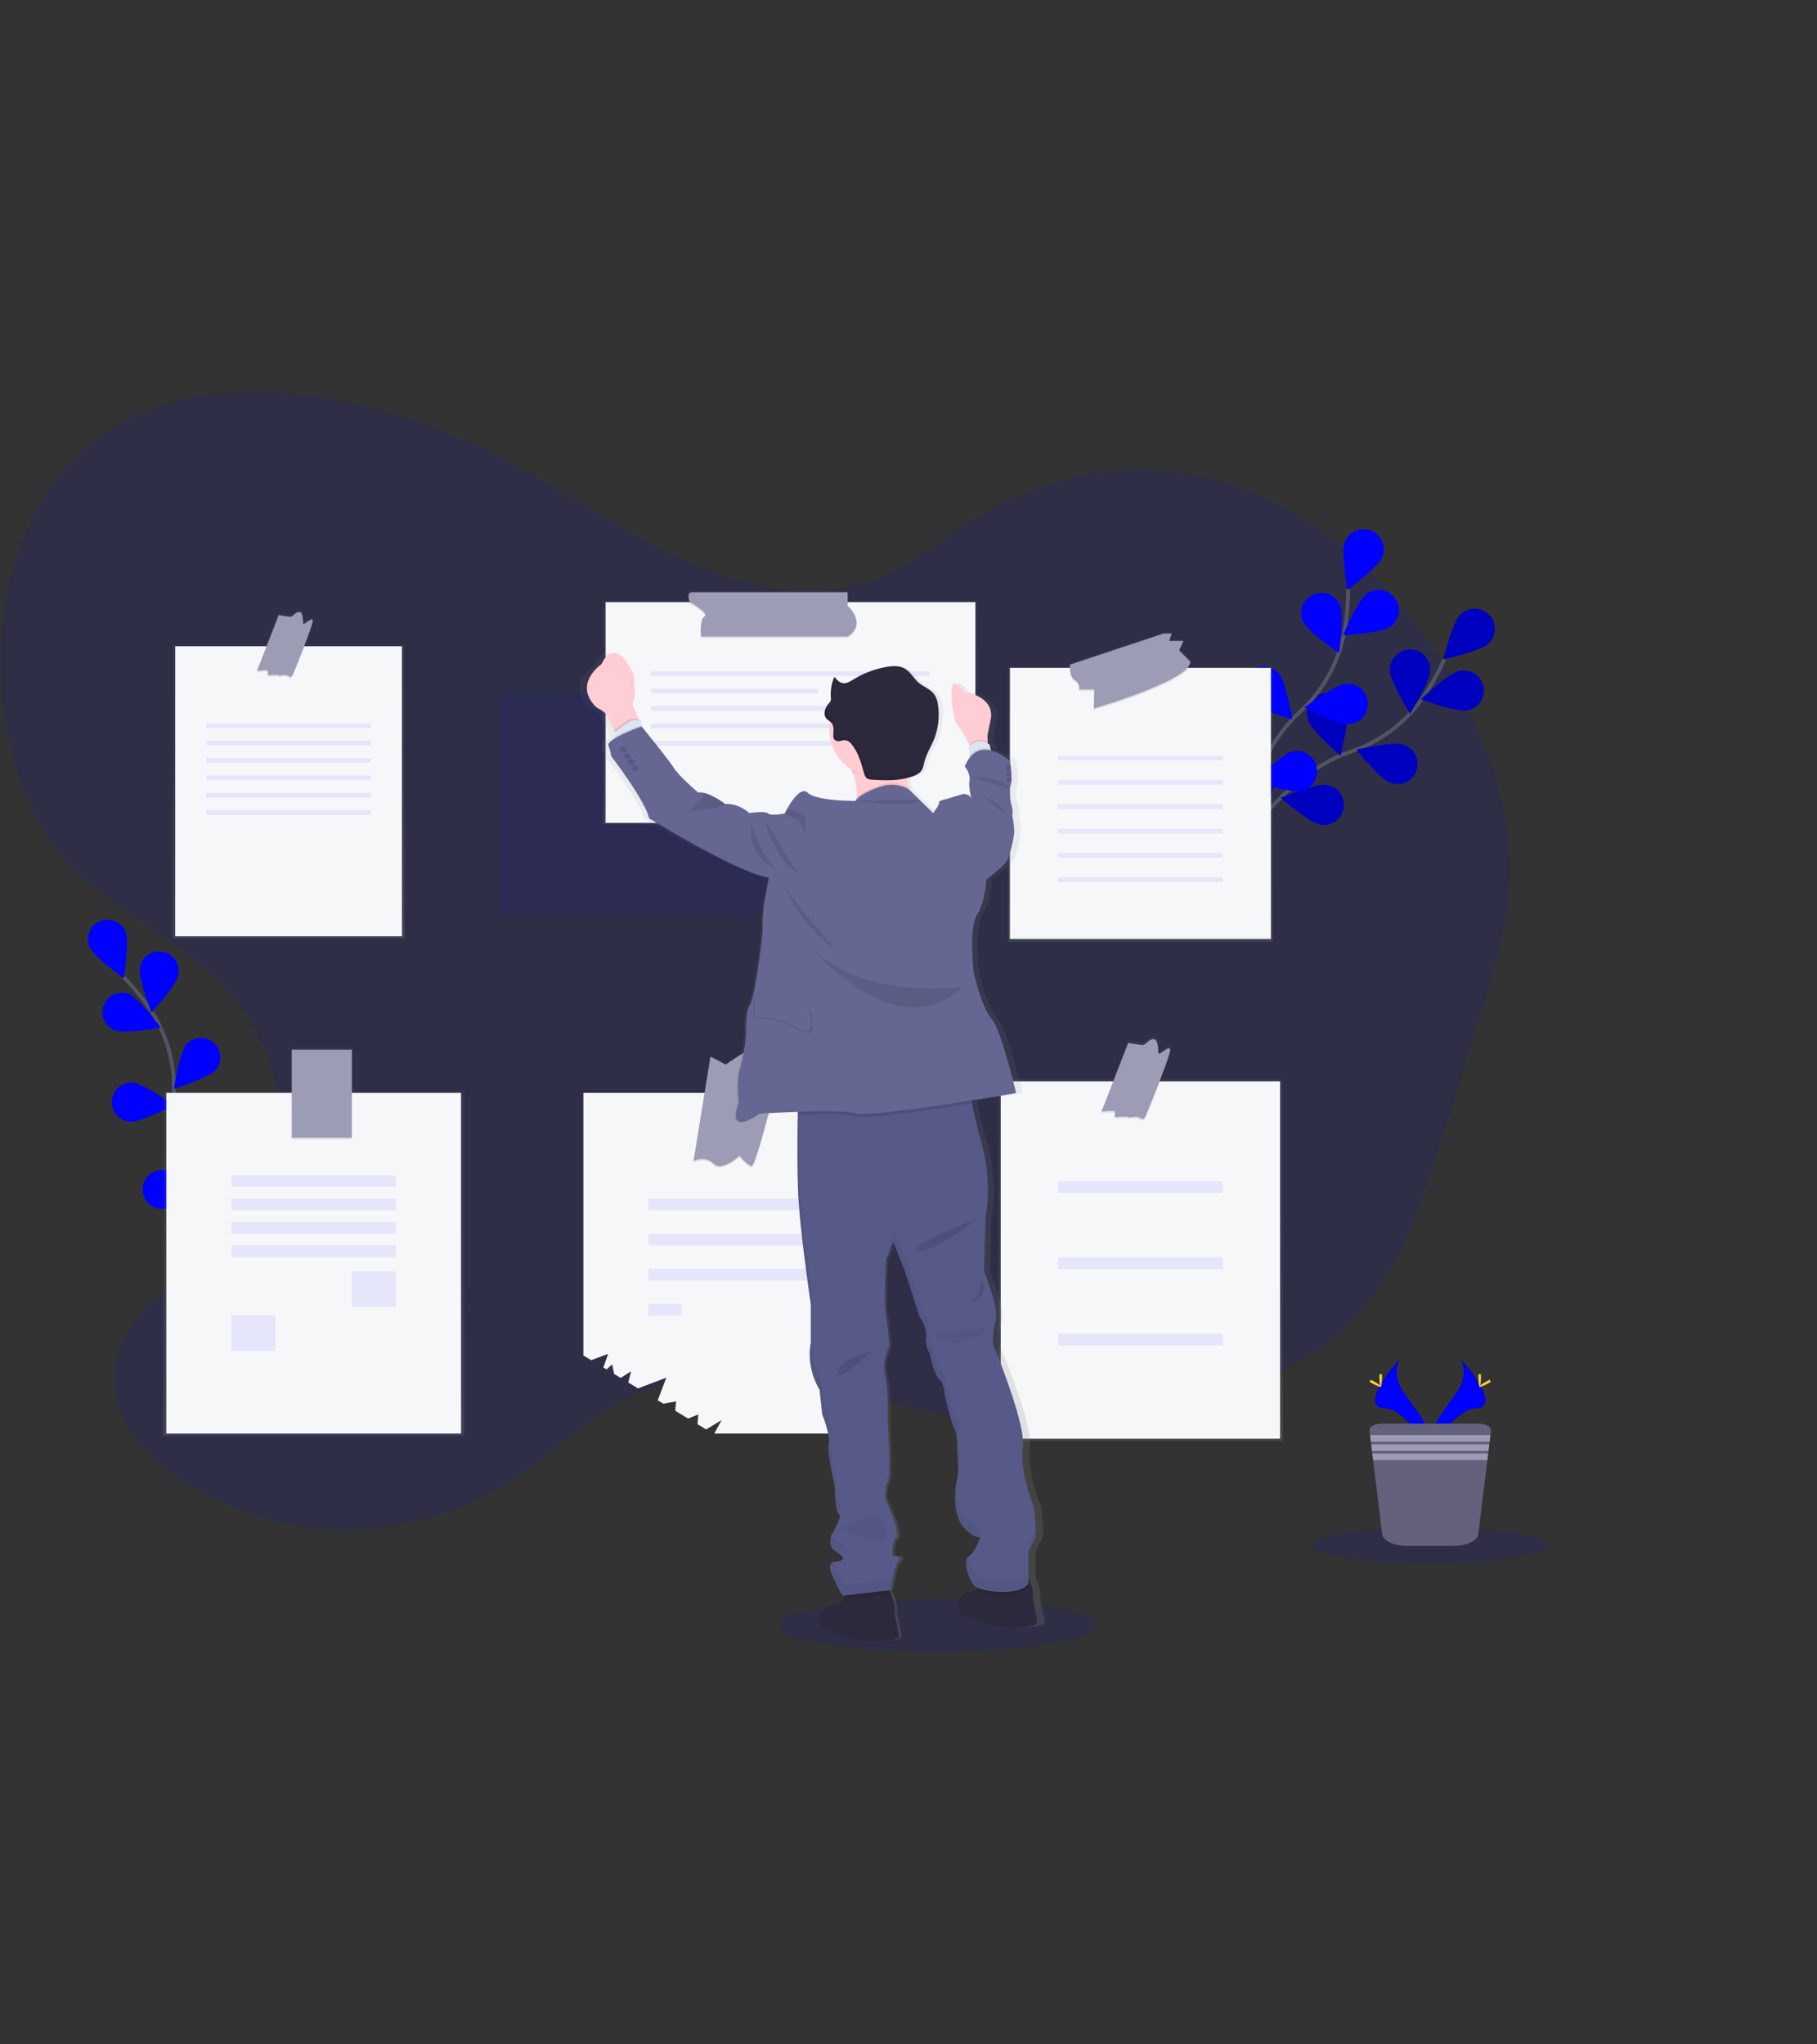 <svg xmlns="http://www.w3.org/2000/svg" xmlns:xlink="http://www.w3.org/1999/xlink" width="960" height="1080" viewBox="0 0 960 1080">
  <rect x="0" y="0" width="960" height="1080" fill="#333333" stroke="none"/>
  <defs>
    <linearGradient id="linear-gradient" x1="0.5" y1="1" x2="0.5" gradientUnits="objectBoundingBox">
      <stop offset="0" stop-color="gray" stop-opacity="0.251"/>
      <stop offset="0.54" stop-color="gray" stop-opacity="0.122"/>
      <stop offset="1" stop-color="gray" stop-opacity="0.102"/>
    </linearGradient>
    <linearGradient id="linear-gradient-3" x1="0.5" y1="1" x2="0.5" y2="0" xlink:href="#linear-gradient"/>
    <linearGradient id="linear-gradient-4" x1="0.5" y1="1" x2="0.5" y2="0" xlink:href="#linear-gradient"/>
    <linearGradient id="linear-gradient-6" x1="0.5" y1="1" x2="0.5" y2="0" xlink:href="#linear-gradient"/>
    <linearGradient id="linear-gradient-7" x1="0.5" y1="1" x2="0.5" y2="0" xlink:href="#linear-gradient"/>
  </defs>
  <g id="Groupe_1343" data-name="Groupe 1343" transform="translate(-960)">
    <g id="Groupe_1275" data-name="Groupe 1275" transform="translate(-755.364 96)">
      <g id="undraw_taking_notes_tjaf" transform="translate(1715.745 111)">
        <ellipse id="Ellipse_135" data-name="Ellipse 135" cx="83.57" cy="14.004" rx="83.57" ry="14.004" transform="translate(411.036 637.63)" fill="blue" opacity="0.1"/>
        <path id="Tracé_7527" data-name="Tracé 7527" d="M567.969,107.923c-34.213,29.024-78.6,27.148-117.455,12.05s-74.646-41.988-112.532-61.1a315.947,315.947,0,0,0-98.864-31.22c-48.287-6.7-102.224,1.461-135.874,48.381-37.471,52.249-34.588,146.486,5.939,194.476,20.615,24.4,47.607,36.37,71.153,55.422s45.325,50.678,43.325,87.446c-1.852,34.041-23.444,60.173-45.763,76.584-17.263,12.66-38.519,26.492-40.636,52.726-2.016,25.382,15.856,45.27,32.931,56.586,55.672,36.9,124.253,36.542,179.738-.93,19.795-13.371,37.979-31.149,58.735-41.574,54.484-27.351,114.532.18,172.22,10.253A286.74,286.74,0,0,0,727.373,554.11c28.57-10.222,57.25-25.851,77.326-54.969,14.473-21,23.491-47.576,31.954-73.818q13.551-41.98,26.039-84.547c4.994-17.036,9.917-34.385,11.206-52.624,2.344-33.033-7.518-65.643-20.936-93.557C821.134,128.358,767.47,81.821,709.383,70s-119.635,11.269-164.71,61.791" transform="translate(-76.872 -25.612)" fill="blue" opacity="0.1"/>
        <g id="Groupe_1242" data-name="Groupe 1242" transform="translate(263.643 154.253)" opacity="0.35">
          <path id="Tracé_7528" data-name="Tracé 7528" d="M542.1,228.2V223h-81.9c-3.767,0-1.469,5.228-1.469,5.228h-44.5V344.784H609.607V228.2Z" transform="translate(-414.24 -223)" fill="blue" opacity="0.2"/>
        </g>
        <path id="Tracé_7529" data-name="Tracé 7529" d="M910.28,311.442s24.624-43.622,61.736-56.188a75.873,75.873,0,0,0,38.441-28.758,127.185,127.185,0,0,0,11.339-20.4" transform="translate(-258.997 -65.054)" fill="none" stroke="#535461" stroke-miterlimit="10" stroke-width="2"/>
        <path id="Tracé_7530" data-name="Tracé 7530" d="M1076.1,190.659c-4.22,4.1-23.9,8.346-23.9,8.346s4.822-19.537,9.049-23.647a10.661,10.661,0,1,1,14.848,15.3Z" transform="translate(-290.011 -57.678)" fill="blue"/>
        <path id="Tracé_7531" data-name="Tracé 7531" d="M1061.661,235.095c-5.775,1.149-24.6-5.986-24.6-5.986s14.676-13.777,20.451-14.926a10.66,10.66,0,1,1,4.15,20.912Z" transform="translate(-286.703 -66.775)" fill="blue"/>
        <path id="Tracé_7532" data-name="Tracé 7532" d="M1011.578,284.232c-5.564-1.922-18.208-17.583-18.208-17.583s19.623-4.493,25.187-2.563a10.66,10.66,0,1,1-6.978,20.146Z" transform="translate(-277.155 -77.62)" fill="blue"/>
        <path id="Tracé_7533" data-name="Tracé 7533" d="M963.23,312.311c-5.806-.946-20.92-14.23-20.92-14.23s18.583-7.737,24.4-6.783a10.661,10.661,0,1,1-3.478,21.037Z" transform="translate(-265.997 -83.655)" fill="blue"/>
        <path id="Tracé_7534" data-name="Tracé 7534" d="M1016.059,210.768c0,5.892,10.651,22.967,10.651,22.967s10.675-17.067,10.675-22.96a10.667,10.667,0,1,0-21.326,0Z" transform="translate(-282.112 -63.682)" fill="blue"/>
        <path id="Tracé_7535" data-name="Tracé 7535" d="M960.655,243.526c1.758,5.619,17.036,18.755,17.036,18.755s5.072-19.482,3.313-25.1a10.659,10.659,0,1,0-20.318,6.369Z" transform="translate(-269.869 -70.104)" fill="blue"/>
        <path id="Tracé_7536" data-name="Tracé 7536" d="M911.582,284.079c.781,5.838,13.629,21.342,13.629,21.342s8.291-18.341,7.51-24.179a10.667,10.667,0,1,0-21.1,2.837Z" transform="translate(-259.244 -79.305)" fill="blue"/>
        <path id="Tracé_7537" data-name="Tracé 7537" d="M1076.1,190.659c-4.22,4.1-23.9,8.346-23.9,8.346s4.822-19.537,9.049-23.647a10.661,10.661,0,1,1,14.848,15.3Z" transform="translate(-290.011 -57.678)" opacity="0.25"/>
        <path id="Tracé_7538" data-name="Tracé 7538" d="M1061.661,235.095c-5.775,1.149-24.6-5.986-24.6-5.986s14.676-13.777,20.451-14.926a10.66,10.66,0,1,1,4.15,20.912Z" transform="translate(-286.703 -66.775)" opacity="0.25"/>
        <path id="Tracé_7539" data-name="Tracé 7539" d="M1011.578,284.232c-5.564-1.922-18.208-17.583-18.208-17.583s19.623-4.493,25.187-2.563a10.66,10.66,0,1,1-6.978,20.146Z" transform="translate(-277.155 -77.62)" opacity="0.25"/>
        <path id="Tracé_7540" data-name="Tracé 7540" d="M963.23,312.311c-5.806-.946-20.92-14.23-20.92-14.23s18.583-7.737,24.4-6.783a10.661,10.661,0,1,1-3.478,21.037Z" transform="translate(-265.997 -83.655)" opacity="0.25"/>
        <path id="Tracé_7541" data-name="Tracé 7541" d="M1016.059,210.768c0,5.892,10.651,22.967,10.651,22.967s10.675-17.067,10.675-22.96a10.667,10.667,0,1,0-21.326,0Z" transform="translate(-282.112 -63.682)" opacity="0.25"/>
        <path id="Tracé_7542" data-name="Tracé 7542" d="M960.655,243.526c1.758,5.619,17.036,18.755,17.036,18.755s5.072-19.482,3.313-25.1a10.659,10.659,0,1,0-20.318,6.369Z" transform="translate(-269.869 -70.104)" opacity="0.25"/>
        <path id="Tracé_7543" data-name="Tracé 7543" d="M911.582,284.079c.781,5.838,13.629,21.342,13.629,21.342s8.291-18.341,7.51-24.179a10.667,10.667,0,1,0-21.1,2.837Z" transform="translate(-259.244 -79.305)" opacity="0.25"/>
        <path id="Tracé_7544" data-name="Tracé 7544" d="M912.1,300.225s4.829-49.858,33.6-76.373a75.8,75.8,0,0,0,23.483-41.863,127.1,127.1,0,0,0,2.1-23.249" transform="translate(-259.395 -54.705)" fill="none" stroke="#535461" stroke-miterlimit="10" stroke-width="2"/>
        <path id="Tracé_7545" data-name="Tracé 7545" d="M1005.266,133.119c-2.2,5.47-18.474,17.317-18.474,17.317s-3.509-19.834-1.305-25.3a10.662,10.662,0,1,1,19.779,7.971Z" transform="translate(-275.273 -45.9)" fill="blue"/>
        <path id="Tracé_7546" data-name="Tracé 7546" d="M1009.343,178.941c-4.814,3.392-24.913,4.493-24.913,4.493s7.815-18.544,12.644-21.928a10.659,10.659,0,1,1,12.269,17.435Z" transform="translate(-275.201 -54.885)" fill="blue"/>
        <path id="Tracé_7547" data-name="Tracé 7547" d="M982.082,244.2c-5.869.492-23.772-8.7-23.772-8.7s16.122-12.058,21.991-12.55a10.661,10.661,0,1,1,1.782,21.248Z" transform="translate(-269.493 -68.728)" fill="blue"/>
        <path id="Tracé_7548" data-name="Tracé 7548" d="M949.7,289.352c-5.7,1.485-24.905-4.556-24.905-4.556s13.855-14.606,19.537-16.083a10.661,10.661,0,0,1,5.353,20.639Z" transform="translate(-262.168 -78.662)" fill="blue"/>
        <path id="Tracé_7549" data-name="Tracé 7549" d="M957.045,176.562c2.383,5.384,19.044,16.677,19.044,16.677s2.837-19.927.453-25.312a10.672,10.672,0,0,0-19.537,8.6Z" transform="translate(-269.01 -55.319)" fill="blue"/>
        <path id="Tracé_7550" data-name="Tracé 7550" d="M919.729,229.05c3.907,4.423,23.163,10.222,23.163,10.222s-3.259-19.865-7.143-24.3a10.66,10.66,0,1,0-16.02,14.066Z" transform="translate(-260.483 -66.201)" fill="blue"/>
        <path id="Tracé_7551" data-name="Tracé 7551" d="M891.306,286.016c3.126,5.017,21.1,13.988,21.1,13.988s.2-20.131-2.931-25.148A10.666,10.666,0,1,0,891.3,286.018Z" transform="translate(-254.504 -78.968)" fill="blue"/>
        <path id="Tracé_7552" data-name="Tracé 7552" d="M214.967,559.268S184.489,521.5,186.4,483.6a73.567,73.567,0,0,0-12.16-44.9,123.649,123.649,0,0,0-14.324-17.5" transform="translate(-95.02 -112.058)" fill="none" stroke="#535461" stroke-miterlimit="10" stroke-width="2"/>
        <path id="Tracé_7553" data-name="Tracé 7553" d="M155.735,388.838c2.188,5.275-1.008,24.522-1.008,24.522s-15.879-11.331-18.068-16.606a10.332,10.332,0,0,1,19.091-7.909Z" transform="translate(-89.765 -103.595)" fill="blue"/>
        <path id="Tracé_7554" data-name="Tracé 7554" d="M191.288,416.217c-1.032,5.611-14.184,20.013-14.184,20.013s-7.2-18.161-6.135-23.757a10.331,10.331,0,1,1,20.319,3.743Z" transform="translate(-97.412 -108.304)" fill="blue"/>
        <path id="Tracé_7555" data-name="Tracé 7555" d="M216.288,479.164c-3.728,4.329-22.358,10.12-22.358,10.12s2.97-19.279,6.7-23.608a10.331,10.331,0,0,1,15.629,13.488Z" transform="translate(-102.452 -121.066)" fill="blue"/>
        <path id="Tracé_7556" data-name="Tracé 7556" d="M225.255,532.422c-2.938,4.892-20.318,13.754-20.318,13.754s-.336-19.537,2.61-24.4a10.331,10.331,0,1,1,17.709,10.644Z" transform="translate(-104.855 -132.945)" fill="blue"/>
        <path id="Tracé_7557" data-name="Tracé 7557" d="M151.948,451.631c5.306,2.1,24.5-1.391,24.5-1.391s-11.566-15.707-16.864-17.817a10.339,10.339,0,0,0-7.635,19.208Z" transform="translate(-91.909 -114.374)" fill="blue"/>
        <path id="Tracé_7558" data-name="Tracé 7558" d="M161.64,513.229c5.689.422,22.96-8.651,22.96-8.651s-15.739-11.534-21.428-11.957a10.333,10.333,0,0,0-1.563,20.607Z" transform="translate(-93.302 -127.661)" fill="blue"/>
        <path id="Tracé_7559" data-name="Tracé 7559" d="M180.688,571.943c5.533,1.383,24.093-4.689,24.093-4.689s-13.566-13.98-19.1-15.34a10.332,10.332,0,0,0-4.994,20.053Z" transform="translate(-97.846 -140.558)" fill="blue"/>
        <path id="Tracé_7560" data-name="Tracé 7560" d="M1058.913,679s5.963,7.815-2.751,19.537-15.9,21.709-13,29.055c0,0,13.152-21.881,23.851-22.17S1070.69,692.144,1058.913,679Z" transform="translate(-287.894 -168.397)" fill="blue"/>
        <path id="Tracé_7561" data-name="Tracé 7561" d="M1059.007,679a9.7,9.7,0,0,1,1.219,2.446c10.441,12.269,16,23.718,5.971,24.007-9.378.266-20.568,16.981-23.257,21.209a9.241,9.241,0,0,0,.321.961s13.152-21.881,23.85-22.17S1070.784,692.144,1059.007,679Z" transform="translate(-287.988 -168.397)" opacity="0.1"/>
        <path id="Tracé_7562" data-name="Tracé 7562" d="M1077.305,691.219c0,2.751-.313,4.97-.688,4.97s-.688-2.219-.688-4.97.383-1.446.782-1.446S1077.305,688.476,1077.305,691.219Z" transform="translate(-295.197 -170.684)" fill="#ffd037"/>
        <path id="Tracé_7563" data-name="Tracé 7563" d="M1081.235,695.383c-2.407,1.313-4.509,2.1-4.689,1.774s1.625-1.672,4.032-2.985,1.461-.359,1.641,0S1083.65,694.07,1081.235,695.383Z" transform="translate(-295.329 -171.566)" fill="#ffd037"/>
        <path id="Tracé_7564" data-name="Tracé 7564" d="M1019.458,679s-5.963,7.815,2.751,19.537,15.9,21.709,13,29.055c0,0-13.152-21.881-23.851-22.17S1007.681,692.144,1019.458,679Z" transform="translate(-279.932 -168.397)" fill="blue"/>
        <path id="Tracé_7565" data-name="Tracé 7565" d="M1019.458,679a9.385,9.385,0,0,0-1.219,2.446c-10.448,12.269-16,23.718-5.97,24.007,9.378.266,20.568,16.981,23.256,21.209-.094.32-.2.641-.32.961,0,0-13.152-21.881-23.851-22.17S1007.681,692.144,1019.458,679Z" transform="translate(-279.932 -168.397)" opacity="0.1"/>
        <path id="Tracé_7566" data-name="Tracé 7566" d="M1009,691.219c0,2.751.313,4.97.688,4.97s.688-2.219.688-4.97-.383-1.446-.781-1.446S1009,688.476,1009,691.219Z" transform="translate(-280.571 -170.684)" fill="#ffd037"/>
        <path id="Tracé_7567" data-name="Tracé 7567" d="M1003.73,695.383c2.415,1.313,4.517,2.1,4.689,1.774s-1.625-1.672-4.032-2.985-1.461-.359-1.641,0S1001.323,694.07,1003.73,695.383Z" transform="translate(-279.099 -171.566)" fill="#ffd037"/>
        <ellipse id="Ellipse_136" data-name="Ellipse 136" cx="62.346" cy="9.565" rx="62.346" ry="9.565" transform="translate(692.927 599.737)" fill="blue" opacity="0.1"/>
        <path id="Tracé_7568" data-name="Tracé 7568" d="M1066.458,726.752l-.3,2.43-.422,3.439-.172,1.438-.414,3.438-.188,1.438-.414,3.439-4.775,39.073c-.422,3.493-6.127,6.252-13.011,6.252h-24.788c-6.885,0-12.582-2.719-13.011-6.252l-4.775-39.073-.422-3.439-.172-1.438-.422-3.438-.18-1.438-.414-3.439-.3-2.43c-.234-1.977,2.852-3.642,6.744-3.642h50.7C1063.614,723.11,1066.7,724.774,1066.458,726.752Z" transform="translate(-279.099 -178.037)" fill="#65617d"/>
        <path id="Tracé_7569" data-name="Tracé 7569" d="M989.38,705.27l-.422,3.438H926.214l-.414-3.438Z" transform="translate(-202.317 -154.125)" fill="#9d9cb5"/>
        <path id="Tracé_7570" data-name="Tracé 7570" d="M988.95,711.51l-.422,3.438H926.98l-.43-3.438Z" transform="translate(-202.481 -155.489)" fill="#9d9cb5"/>
        <path id="Tracé_7571" data-name="Tracé 7571" d="M988.517,717.75l-.414,3.431H927.742l-.422-3.431Z" transform="translate(-202.649 -156.852)" fill="#9d9cb5"/>
        <path id="Tracé_7572" data-name="Tracé 7572" d="M853.734,206.435h-.656a4.8,4.8,0,0,0,1.477-3.384l-5.939-5.939,2.266-5.08h-7.635l1.414-3.962h-4.525l-50.061,16.677a13.99,13.99,0,0,0,0,1.688H757.84V351.671H897.848V206.435Z" transform="translate(-225.684 -61.114)" fill="url(#linear-gradient)"/>
        <rect id="Rectangle_1762" data-name="Rectangle 1762" width="137.898" height="143.196" transform="translate(533.195 145.828)" fill="#f6f7f9"/>
        <path id="Tracé_7573" data-name="Tracé 7573" d="M862.513,212.22c-6.533,9.62-50.17,22.287-50.17,22.287l.273-10.026h-8.073a4.572,4.572,0,0,0-2.235-5.017c-2.344-1.289-2.571-5.47-2.54-7.244Z" transform="translate(-234.847 -66.392)" opacity="0.1"/>
        <path id="Tracé_7574" data-name="Tracé 7574" d="M849.111,189.039l-49.3,16.411s-.563,6.408,2.5,8.073a4.587,4.587,0,0,1,2.235,5.017h8.073l-.273,10.026s51.811-15.043,50.975-24.788l-5.845-5.853,2.227-5.017h-7.526l1.4-3.907Z" transform="translate(-234.847 -61.317)" fill="#9d9cb5"/>
        <g id="Groupe_1243" data-name="Groupe 1243" transform="translate(558.687 192.248)" opacity="0.35">
          <rect id="Rectangle_1763" data-name="Rectangle 1763" width="86.915" height="2.438" fill="blue" opacity="0.2"/>
        </g>
        <g id="Groupe_1244" data-name="Groupe 1244" transform="translate(558.687 205.103)" opacity="0.35">
          <rect id="Rectangle_1764" data-name="Rectangle 1764" width="86.915" height="2.438" fill="blue" opacity="0.2"/>
        </g>
        <g id="Groupe_1245" data-name="Groupe 1245" transform="translate(558.687 217.95)" opacity="0.35">
          <rect id="Rectangle_1765" data-name="Rectangle 1765" width="86.915" height="2.438" fill="blue" opacity="0.2"/>
        </g>
        <g id="Groupe_1246" data-name="Groupe 1246" transform="translate(558.687 230.798)" opacity="0.35">
          <rect id="Rectangle_1766" data-name="Rectangle 1766" width="86.915" height="2.438" fill="blue" opacity="0.2"/>
        </g>
        <g id="Groupe_1247" data-name="Groupe 1247" transform="translate(558.687 243.645)" opacity="0.35">
          <rect id="Rectangle_1767" data-name="Rectangle 1767" width="86.915" height="2.438" fill="blue" opacity="0.2"/>
        </g>
        <g id="Groupe_1248" data-name="Groupe 1248" transform="translate(558.687 256.5)" opacity="0.35">
          <rect id="Rectangle_1768" data-name="Rectangle 1768" width="86.915" height="2.438" fill="blue" opacity="0.2"/>
        </g>
        <path id="Tracé_7575" data-name="Tracé 7575" d="M263.1,191.39h-.328c2.469-6.33,4.751-12.5,4.65-13.684-.219-2.344-4.915,2.751-5.134,1.477s0-6.1-2.133-6.1-3.423,2.509-4.689,2.509-6.416-.844-6.416-.844l-6.557,16.645H193.1V346.5H315.666V191.39Z" transform="translate(-102.271 -57.838)" fill="url(#linear-gradient)"/>
        <rect id="Rectangle_1769" data-name="Rectangle 1769" width="119.791" height="153.215" transform="translate(92.204 134.411)" fill="#f6f7f9"/>
        <path id="Tracé_7576" data-name="Tracé 7576" d="M275.361,197.61c-2.524,6.557-5.369,13.465-6.017,15.114-1.258,3.126-2.087,1.461-3.556,1.047s-3.337.414-4.173,0-5.744,0-5.744,0a16.172,16.172,0,0,0,0-2.305c-.109-.828-5.752,0-5.752,0L255.5,197.61Z" transform="translate(-114.732 -63.199)" opacity="0.1"/>
        <path id="Tracé_7577" data-name="Tracé 7577" d="M261.615,176.121l-11.5,29.461s5.642-.836,5.744,0a14.944,14.944,0,0,1,0,2.3s4.915-.422,5.752,0,2.712-.422,4.173,0,2.3,2.087,3.556-1.047,10.448-25.491,10.237-27.789-4.806,2.719-5.017,1.461,0-6.025-2.086-6.025-3.345,2.477-4.6,2.477S261.615,176.121,261.615,176.121Z" transform="translate(-114.732 -58.144)" fill="#9d9cb5"/>
        <g id="Groupe_1249" data-name="Groupe 1249" transform="translate(108.646 175.079)" opacity="0.35">
          <rect id="Rectangle_1770" data-name="Rectangle 1770" width="86.915" height="2.438" fill="blue" opacity="0.2"/>
        </g>
        <g id="Groupe_1250" data-name="Groupe 1250" transform="translate(108.646 184.277)" opacity="0.35">
          <rect id="Rectangle_1771" data-name="Rectangle 1771" width="86.915" height="2.438" fill="blue" opacity="0.2"/>
        </g>
        <g id="Groupe_1251" data-name="Groupe 1251" transform="translate(108.646 193.467)" opacity="0.35">
          <rect id="Rectangle_1772" data-name="Rectangle 1772" width="86.915" height="2.438" fill="blue" opacity="0.2"/>
        </g>
        <g id="Groupe_1252" data-name="Groupe 1252" transform="translate(108.646 202.665)" opacity="0.35">
          <rect id="Rectangle_1773" data-name="Rectangle 1773" width="86.915" height="2.438" fill="blue" opacity="0.2"/>
        </g>
        <g id="Groupe_1253" data-name="Groupe 1253" transform="translate(108.646 211.855)" opacity="0.35">
          <rect id="Rectangle_1774" data-name="Rectangle 1774" width="86.915" height="2.438" fill="blue" opacity="0.2"/>
        </g>
        <g id="Groupe_1254" data-name="Groupe 1254" transform="translate(108.646 221.045)" opacity="0.35">
          <rect id="Rectangle_1775" data-name="Rectangle 1775" width="86.915" height="2.438" fill="blue" opacity="0.2"/>
        </g>
        <path id="Tracé_7578" data-name="Tracé 7578" d="M837.147,483.684h-.328c3.032-7.815,5.83-15.45,5.7-16.88-.258-2.868-6.025,3.392-6.252,1.829s0-7.533-2.618-7.533-4.189,3.126-5.759,3.126-7.862-1.047-7.862-1.047l-8.08,20.506H751.42V675.058H901.642V483.684Z" transform="translate(-224.281 -120.78)" fill="url(#linear-gradient-3)"/>
        <rect id="Rectangle_1776" data-name="Rectangle 1776" width="147.604" height="188.803" transform="translate(528.342 364.233)" fill="#f6f7f9"/>
        <path id="Tracé_7579" data-name="Tracé 7579" d="M852.074,491.7c-3.079,8.018-6.533,16.411-7.338,18.427-1.563,3.861-2.571,1.8-4.376,1.289s-4.118.508-5.15,0-7.08,0-7.08,0a19.877,19.877,0,0,0,0-2.837c-.133-1.024-7.08,0-7.08,0l6.588-16.88Z" transform="translate(-239.498 -127.467)" opacity="0.1"/>
        <path id="Tracé_7580" data-name="Tracé 7580" d="M835.21,465.214l-14.16,36.3s6.947-1.032,7.08,0a19.766,19.766,0,0,1,0,2.829s6.049-.508,7.08,0,3.345-.508,5.15,0,2.829,2.579,4.376-1.282,12.871-31.415,12.613-34.244-5.924,3.345-6.181,1.805,0-7.432-2.571-7.432-4.118,3.055-5.666,3.055S835.21,465.214,835.21,465.214Z" transform="translate(-239.498 -121.236)" fill="#9d9cb5"/>
        <g id="Groupe_1255" data-name="Groupe 1255" transform="translate(558.687 416.99)" opacity="0.35">
          <rect id="Rectangle_1777" data-name="Rectangle 1777" width="86.915" height="6.197" fill="blue" opacity="0.2"/>
        </g>
        <g id="Groupe_1256" data-name="Groupe 1256" transform="translate(558.687 457.244)" opacity="0.35">
          <rect id="Rectangle_1778" data-name="Rectangle 1778" width="86.915" height="6.197" fill="blue" opacity="0.2"/>
        </g>
        <g id="Groupe_1257" data-name="Groupe 1257" transform="translate(558.687 497.505)" opacity="0.35">
          <rect id="Rectangle_1779" data-name="Rectangle 1779" width="86.915" height="6.197" fill="blue" opacity="0.2"/>
        </g>
        <path id="Tracé_7581" data-name="Tracé 7581" d="M209.959,466.3V443.19H177.52V466.3H109.79V648.365H268.874V466.3Z" transform="translate(-23.994 -96.852)" fill="url(#linear-gradient-4)"/>
        <rect id="Rectangle_1780" data-name="Rectangle 1780" width="155.723" height="179.957" transform="translate(87.476 370.368)" fill="#f6f7f9"/>
        <rect id="Rectangle_1781" data-name="Rectangle 1781" width="31.759" height="24.515" transform="translate(153.776 370.368)" opacity="0.1"/>
        <rect id="Rectangle_1782" data-name="Rectangle 1782" width="31.759" height="46.521" transform="translate(153.776 347.526)" fill="#9d9cb5"/>
        <g id="Groupe_1258" data-name="Groupe 1258" transform="translate(121.877 413.896)" opacity="0.35">
          <rect id="Rectangle_1783" data-name="Rectangle 1783" width="86.915" height="6.197" fill="blue" opacity="0.2"/>
        </g>
        <g id="Groupe_1259" data-name="Groupe 1259" transform="translate(121.877 426.219)" opacity="0.35">
          <rect id="Rectangle_1784" data-name="Rectangle 1784" width="86.915" height="6.197" fill="blue" opacity="0.2"/>
        </g>
        <g id="Groupe_1260" data-name="Groupe 1260" transform="translate(121.877 438.551)" opacity="0.35">
          <rect id="Rectangle_1785" data-name="Rectangle 1785" width="86.915" height="6.197" fill="blue" opacity="0.2"/>
        </g>
        <g id="Groupe_1261" data-name="Groupe 1261" transform="translate(121.877 450.875)" opacity="0.35">
          <rect id="Rectangle_1786" data-name="Rectangle 1786" width="86.915" height="6.197" fill="blue" opacity="0.2"/>
        </g>
        <g id="Groupe_1262" data-name="Groupe 1262" transform="translate(185.535 464.597)" opacity="0.35">
          <rect id="Rectangle_1787" data-name="Rectangle 1787" width="23.264" height="18.802" fill="blue" opacity="0.2"/>
        </g>
        <g id="Groupe_1263" data-name="Groupe 1263" transform="translate(121.877 487.854)" opacity="0.35">
          <rect id="Rectangle_1788" data-name="Rectangle 1788" width="23.264" height="18.802" fill="blue" opacity="0.2"/>
        </g>
        <path id="Tracé_7582" data-name="Tracé 7582" d="M571.962,492.027h-.219c2.532-9.9,4.439-17.786,4.439-17.786l-10.8,5.08s-7.666-10.159-10.5-8.463-9.065,5.924-9.065,5.924l-8.268-4.236-3.165,19.482H469.09V632.6l4.2,2.509c3.462-1.243,9.159-3.353,9.159-3.353l-2.618,7.268,1.766,1.047,2.977-2.7,1.1,5.15,3.54,2.118,5.588-3.556-1.563,5.986,5.244,3.126,15.246-5.728-4.6,12.1,3.024,1.813,6.9-1.211s-.313,2.415-.508,5.033l6.924,4.142c2.837-1.1,5.509-2.188,5.509-2.188s-.273,2.641-.4,5.236l4.642,2.782c3.665-2.141,8.331-5.056,8.331-5.056l-3.907,7.268h88.228V492.027Z" transform="translate(-162.583 -122.87)" fill="url(#linear-gradient-4)"/>
        <path id="Tracé_7583" data-name="Tracé 7583" d="M626.516,499.55V679.507H539.983l3.86-7.166s-4.572,2.868-8.166,4.986l-4.548-2.751c.125-2.555.4-5.166.4-5.166s-2.626,1.071-5.408,2.157l-6.791-4.087c.2-2.579.492-4.962.492-4.962l-6.76,1.2-2.962-1.79,4.5-11.941-14.949,5.658-5.15-3.126,1.5-5.908-5.47,3.509-3.47-2.086-1.078-5.08-2.923,2.673-1.735-1.039,2.571-7.166s-5.588,2.079-8.987,3.306l-4.111-2.469V499.55Z" transform="translate(-162.957 -129.182)" fill="#f6f7f9"/>
        <g id="Groupe_1264" data-name="Groupe 1264" transform="translate(342.235 426.219)" opacity="0.35">
          <rect id="Rectangle_1789" data-name="Rectangle 1789" width="86.915" height="6.197" fill="blue" opacity="0.2"/>
        </g>
        <g id="Groupe_1265" data-name="Groupe 1265" transform="translate(342.235 444.748)" opacity="0.35">
          <rect id="Rectangle_1790" data-name="Rectangle 1790" width="86.915" height="6.197" fill="blue" opacity="0.2"/>
        </g>
        <g id="Groupe_1266" data-name="Groupe 1266" transform="translate(342.235 463.269)" opacity="0.35">
          <rect id="Rectangle_1791" data-name="Rectangle 1791" width="86.915" height="6.197" fill="blue" opacity="0.2"/>
        </g>
        <g id="Groupe_1267" data-name="Groupe 1267" transform="translate(342.235 481.798)" opacity="0.35">
          <rect id="Rectangle_1792" data-name="Rectangle 1792" width="17.411" height="6.197" fill="blue" opacity="0.2"/>
        </g>
        <path id="Tracé_7584" data-name="Tracé 7584" d="M587.95,499.548C583.715,516.256,577.541,539.4,575.931,539c-2.5-.68-6.408-5.47-6.408-5.47s-9.19,8.635-13.645,4.181-10.589-1.4-10.589-1.4l5.939-36.768Z" transform="translate(-179.236 -129.18)" opacity="0.1"/>
        <path id="Tracé_7585" data-name="Tracé 7585" d="M554.206,474.48l-8.917,55.156s6.127-3.063,10.581,1.4,13.652-4.2,13.652-4.2,3.907,4.783,6.408,5.47,16.161-56.156,16.161-56.156L581.5,481.169s-7.518-10.034-10.308-8.362-8.885,5.853-8.885,5.853Z" transform="translate(-179.235 -123.297)" fill="#9d9cb5"/>
        <path id="Tracé_7586" data-name="Tracé 7586" d="M613.7,165.581V160.29h-82.93c-3.806,0-1.477,5.291-1.477,5.291H484.23V283.535H682.02v-118Z" transform="translate(-165.892 -55.043)" fill="url(#linear-gradient-6)"/>
        <rect id="Rectangle_1793" data-name="Rectangle 1793" width="195.352" height="116.587" transform="translate(319.588 111.1)" fill="#f6f7f9"/>
        <path id="Tracé_7587" data-name="Tracé 7587" d="M626.062,186.793H548.548s-.836-8.987,1.883-10.651-7.737-7.526-7.737-7.526a8.7,8.7,0,0,1-.3-.836h83.672V170.5S636.721,179.9,626.062,186.793Z" transform="translate(-178.602 -56.68)" opacity="0.1"/>
        <path id="Tracé_7588" data-name="Tracé 7588" d="M544.047,161.1h81.906v7.1s10.659,9.378,0,16.294H548.439s-.836-8.987,1.883-10.651-7.737-7.526-7.737-7.526S540.288,161.1,544.047,161.1Z" transform="translate(-178.493 -55.22)" fill="#9d9cb5"/>
        <g id="Groupe_1268" data-name="Groupe 1268" transform="translate(343.587 147.665)" opacity="0.35">
          <rect id="Rectangle_1794" data-name="Rectangle 1794" width="147.369" height="2.438" fill="blue" opacity="0.2"/>
        </g>
        <g id="Groupe_1269" data-name="Groupe 1269" transform="translate(343.587 156.855)" opacity="0.35">
          <rect id="Rectangle_1795" data-name="Rectangle 1795" width="88.032" height="2.438" fill="blue" opacity="0.2"/>
        </g>
        <g id="Groupe_1270" data-name="Groupe 1270" transform="translate(343.587 166.053)" opacity="0.35">
          <rect id="Rectangle_1796" data-name="Rectangle 1796" width="147.369" height="2.438" fill="blue" opacity="0.2"/>
        </g>
        <g id="Groupe_1271" data-name="Groupe 1271" transform="translate(343.587 175.243)" opacity="0.35">
          <rect id="Rectangle_1797" data-name="Rectangle 1797" width="147.369" height="2.438" fill="blue" opacity="0.2"/>
        </g>
        <g id="Groupe_1272" data-name="Groupe 1272" transform="translate(343.587 184.433)" opacity="0.35">
          <rect id="Rectangle_1798" data-name="Rectangle 1798" width="147.369" height="2.438" fill="blue" opacity="0.2"/>
        </g>
        <path id="Tracé_7589" data-name="Tracé 7589" d="M713.989,713.339c-1.4-5.955-2.258-11.175-2.258-11.175s.32-6.478-2.587-11.339v-1.618h0V677.243a40.376,40.376,0,0,1,3.017-6.252c2.157-3.767,0-17.552,0-17.552S704.173,634,706.119,621.68s-16.411-54.742-16.411-54.742a53.824,53.824,0,0,1,1.727-12.121,9.619,9.619,0,0,0,.234-2.54v-.211c-.273-8.127-6.7-23.366-6.7-23.366l.86-29.047s4.1-17.13-2.587-40.113c-2.344-8.026-3.837-14.442-4.783-19.4q-.164-.844-.3-1.618c13.777-2.1,24.3-3.853,24.3-3.853s-7.994-33.447-13.387-39.292-9.714-24.225-9.714-24.225-2.813-23.608,1.727-30.477,5.173-18.81,5.173-18.81,10.362-7.518,11.66-10.862,3.454-10.862,3.454-14.848-1.3-7.526-.86-9.612-3.024-10.026-1.3-13.793a10.159,10.159,0,0,0,.688-3.626.459.459,0,0,0,0-.109s0,0,0-.039a51.137,51.137,0,0,0-.914-9.807,27.621,27.621,0,0,0-10.245-5.47l-.227-.9-.586-2.344a10.984,10.984,0,0,0-1.024-.61V249l-.094-3.392,1.625-7.635c3.181-13.285-14.52-15.246-14.52-15.246a9.261,9.261,0,0,0-5.009-4.423c-3.564-1.258-.594,19.959,1.071,21.311,1.258,1.024,5.126,7.674,6.986,10.941h0l.3.539a7.33,7.33,0,0,0-.781.852l.672,4.6.1.7a19.137,19.137,0,0,0-2.821,4.822s3.243,3.548,2.595,7.518.992,8.917,1.071,9.19c-.2-.219-2.469-2.688-4.744-2.087s-8.6,2.509-8.6,2.509-4.751.836-4.314,1.883-3.243,5.642-3.243,5.642l-12.761-12.1c-.125-.359-.25-.719-.367-1.094a29.406,29.406,0,0,1-1.11-5.3,29.088,29.088,0,0,0,4.079-1.3,8.806,8.806,0,0,0,3.532-2.258c1.282-1.563,1.563-3.6,2.055-5.47,1.008-3.72,3.181-7.033,4.736-10.558a34.385,34.385,0,0,0,2.548-18.966,12.457,12.457,0,0,0-1.961-5.548c-2.079-2.868-5.861-4.032-8.6-6.322s-4.517-5.775-7.721-7.494c-2.891-1.563-6.424-1.368-9.682-.836a52.139,52.139,0,0,0-18.091,6.58c-1.86,1.1-3.907,2.344-6.049,1.985-1.829-.328-3.173-1.8-4.353-3.2a1.575,1.575,0,0,1,.055-.18l-.141-.164a22.515,22.515,0,0,0-1.985,9.55,13.373,13.373,0,0,0,.063,1.563v.539a2.771,2.771,0,0,1,0,.438h0a2.446,2.446,0,0,1-.094.672,4.986,4.986,0,0,1-1.2,1.727,9.417,9.417,0,0,0-1.039,1.414c.055-.172.109-.344.172-.516a7.542,7.542,0,0,0-1.321,4.017,4.017,4.017,0,0,0,.961,2.884,13.522,13.522,0,0,0,2.079,1.672,24.35,24.35,0,0,0,11.644,25.3c.149.359.289.727.438,1.094,1.625,4.3,2.852,9.3,2.344,13.918-.047.344-.094.68-.156,1.016-.164.172-.32.352-.461.531h0s-21.1.2-26.031-4.29-12.5,10.941-12.5,10.941-7.557,1.469-9.065,0-10.362-.2-10.362-.2a19.035,19.035,0,0,0-13.168-4.806,39,39,0,0,0-9.667-5.377h0l-.242-.086h0a10.941,10.941,0,0,0-4.751-.6s-10.362-8.6-13.379-13.16-17.419-21.647-17.481-21.725l-.055-.781-.164-2.485a9.038,9.038,0,0,1-1.289.109l-.289-.86a46.742,46.742,0,0,0-3.063-7.033s0-3.126.914-3.907-.375-12.277-.375-12.277-9.339-21.834-17.7-5.533c0,0-15.809,10.542-2.54,22.819,0,0,5.291,2.571,6.041,4.6.492,1.321,2.29,5,3.5,7.455.2.406.383.781.539,1.094l-.148.125.2,2.047.078.781c-2.5,1.422-4.2,2.821-3.782,3.907a23.183,23.183,0,0,1,1.508,5.642s18.349,22.983,20.725,32.822c0,0,49.233,29.25,65.409,31.345l-2.805,14.621s-.867,8.776-.649,11.91-1.946,17.349-1.946,17.349-2.805,20.889-5.181,23.811-1.938,15.465-1.938,15.465a105.555,105.555,0,0,1-3.243,17.763c-2.344,7.94-.641,17.755-.641,17.755s-8.205,18.81,11.441,6.064c0,0,9.643-.6,20.748-.977v1.1c0,1.43-.047,2.977-.063,4.611-.148,10.769-.211,25.609.273,36.838.86,19.849,6.908,59.134,6.908,59.134v19.732a26.656,26.656,0,0,0-.57,5.642,36.729,36.729,0,0,0,5.322,19.756l1.336,13.027s3.548,8.674,3.618,13.855a7.58,7.58,0,0,1-.156,1.258,9.082,9.082,0,0,0-.172,2.016c-.2,5.978,3.4,20.271,3.4,20.271s.219,14.418,2.344,15.254c1.844.711-2.462,8.307-3.751,10.487a2.577,2.577,0,0,0-.078-.414c-.164.281-.266.438-.266.438a10.232,10.232,0,0,0-.672,3.641,5.244,5.244,0,0,0,2.391,5.072c4.1,2.509,6.306,4.595,2.829,5.47a37.957,37.957,0,0,0-3.806.781c-.063-.164-.125-.328-.18-.484a2.345,2.345,0,0,0-1.422,2.524,10.682,10.682,0,0,0,1.289,4.892c3.454,7.729,5.845,10.659,5.845,10.659l1.657-.187a9.024,9.024,0,0,1-.961,1.782,6.914,6.914,0,0,1-2.446,2.165,7.361,7.361,0,0,1-2.946,1.008,8.354,8.354,0,0,0-6.119,2.977c-2.149,2.782-3.5,6.58.782,9.909l15.442,5.33s26.57,3.446,25.14-2.508-2.258-11.175-2.258-11.175a23.6,23.6,0,0,0-2.157-10.565,12.633,12.633,0,0,0-.938-1.563l.938-.109s1.938-13.16,4.533-15.629c.594-.578.727-1.024.586-1.36.274-.719-.406-1.141-1.274-1.375l-.188.516a12.6,12.6,0,0,0-2.579-.289s-.867-6.893,1.938-9.378a2.626,2.626,0,0,0,.547-2.047,11.065,11.065,0,0,0-.289-2.805c0,.047-.063.109-.1.156-1.415-6.252-6.2-16.2-6.2-16.2s-.219-6.252,1.508-8.768-.211-34.064-.211-34.064.649-15.246-1.3-22.35,2.344-15.465,2.344-15.465a3.155,3.155,0,0,0-.047-.453l.055-.109s-.094-.938-.25-2.4a1.026,1.026,0,0,0-.055.141c-.43-4.032-1.258-11.347-1.86-14.731-.867-4.806.211-27.789.211-27.789l3.907-9.815,6.908,16.919,7.346,22.569s3.634,4.767,3.72,9.6a3.551,3.551,0,0,1-.047.7,12.657,12.657,0,0,0-.086,1.508,13.411,13.411,0,0,0,2.235,8.041s1.946,10.651,4.97,13.371,3.016,7.94,3.016,7.94,3.673,15.457,5.4,18.177c1.453,2.29,1.563,8.6,1.516,10.511h0v.563s.508,5.525.492,10.159a16.146,16.146,0,0,1-.055,1.649v-.117a16.664,16.664,0,0,1-.445,3.759,1.681,1.681,0,0,0-.062.211,3.3,3.3,0,0,1,.063-.781,39.643,39.643,0,0,0-1.078,9.636c-.1,5.556.781,12.144,4.111,16,5.83,6.689,9.5,5.853,9.5,5.853s-2.813,8.354-6.252,10.026a2.248,2.248,0,0,0-.367.234,3.509,3.509,0,0,0-.086-.484,4.058,4.058,0,0,0-1.008,3.126c-.25,3.673,2.063,9.643,4.275,12.386a6.916,6.916,0,0,0,2.915,1.7,6.35,6.35,0,0,1-.547.336,10.369,10.369,0,0,1-1.188.555,5.69,5.69,0,0,1-1.758.461,8.268,8.268,0,0,0-6.134,2.938c-2.149,2.774-3.5,6.572.781,9.9l15.442,5.33S715.4,719.293,713.989,713.339Z" transform="translate(-162.414 -64.205)" fill="url(#linear-gradient-7)"/>
        <path id="Tracé_7590" data-name="Tracé 7590" d="M648,860.706l-14.942-5.33c-4.126-3.329-2.813-7.127-.727-9.909a7.979,7.979,0,0,1,5.916-2.977,6.989,6.989,0,0,0,2.852-1.008,6.775,6.775,0,0,0,2.344-2.165,11.018,11.018,0,0,0,1.7-5.775s16.411-4.806,20.9,0a12.03,12.03,0,0,1,1.985,2.915,24.874,24.874,0,0,1,2.094,10.565s.836,5.212,2.188,11.175S648,860.706,648,860.706Z" transform="translate(-197.825 -201.703)" fill="#2d293d"/>
        <path id="Tracé_7591" data-name="Tracé 7591" d="M741.569,851.286l-14.942-5.33c-4.118-3.329-2.805-7.127-.727-9.9a7.94,7.94,0,0,1,5.916-2.977,5.359,5.359,0,0,0,1.711-.461,10.022,10.022,0,0,0,1.149-.555c4.181-2.3,4.071-7.94,4.071-7.94s16.411-4.806,20.9,0a11.647,11.647,0,0,1,1.563,2.133c2.813,4.861,2.5,11.347,2.5,11.347s.836,5.22,2.2,11.175S741.569,851.286,741.569,851.286Z" transform="translate(-218.275 -199.644)" fill="#2d293d"/>
        <path id="Tracé_7592" data-name="Tracé 7592" d="M669.73,833.543a12.032,12.032,0,0,1,1.985,2.915h0L647.13,839.31a11.018,11.018,0,0,0,1.7-5.775S665.244,828.745,669.73,833.543Z" transform="translate(-201.491 -201.703)" opacity="0.1"/>
        <path id="Tracé_7593" data-name="Tracé 7593" d="M763.9,826.256v4.6c-3.821,6.3-22.319,4.923-27.687,1.758a10.037,10.037,0,0,0,1.149-.555c4.181-2.3,4.071-7.94,4.071-7.94s16.411-4.806,20.9,0A11.641,11.641,0,0,1,763.9,826.256Z" transform="translate(-220.957 -199.645)" opacity="0.1"/>
        <path id="Tracé_7594" data-name="Tracé 7594" d="M740.454,733.765a41.411,41.411,0,0,0-2.923,6.252v16.52c-4.181,6.893-25.913,4.6-28.836.836s-6.056-13.582-2.719-15.254,6.049-10.026,6.049-10.026-3.556.836-9.2-5.853-3.97-21.522-2.915-25.069,0-15.465,0-15.465.211-8.354-1.461-11.073-5.181-18.177-5.181-18.177,0-5.22-2.93-7.94-4.806-13.371-4.806-13.371a13.723,13.723,0,0,1-2.087-8.979c.625-5.228-3.556-10.87-3.556-10.87l-7.1-22.561L666.1,575.806l-3.759,9.823s-1.047,22.983-.211,27.789,2.086,17.552,2.086,17.552-4.173,8.354-2.3,15.458,1.258,22.358,1.258,22.358,1.875,31.548.2,34.056-1.461,8.776-1.461,8.776,8.6,18.38,5.853,20.889-1.883,9.378-1.883,9.378,5.853,0,3.345,2.509-4.392,15.629-4.392,15.629l-25.257,2.93s-2.344-2.93-5.658-10.659.625-6.893,3.986-7.729,1.235-2.923-2.735-5.47-1.672-8.151-1.672-8.151,6.056-10.237,3.97-11.073-2.3-15.254-2.3-15.254-4.181-17.13-3.126-21.725-3.384-15.6-3.384-15.6l-1.461-13.168a36.159,36.159,0,0,1-4.6-24.858v-20.24s-5.853-39.277-6.689-59.126c-.531-12.715-.383-30.063-.211-40.886.1-6.072.211-10.1.211-10.1l90.26-9.378s-.094,4.165,1.641,13.41c.914,4.955,2.344,11.37,4.626,19.4,6.478,22.983,2.509,40.113,2.509,40.113l-.836,29.031s7.94,19.435,6.252,26.117a55.56,55.56,0,0,0-1.672,12.121s17.778,42.4,15.9,54.758,5.853,31.759,5.853,31.759S742.54,730,740.454,733.765Z" transform="translate(-194.591 -126.995)" fill="#575988"/>
        <path id="Tracé_7595" data-name="Tracé 7595" d="M709.34,661.737l27.477-3.657S721.25,673.959,709.34,661.737Z" transform="translate(-215.085 -163.826)" opacity="0.05"/>
        <path id="Tracé_7596" data-name="Tracé 7596" d="M738.017,623.73s.938,9.714-5.017,13.371C733,637.1,743.659,635.429,738.017,623.73Z" transform="translate(-220.256 -156.319)" opacity="0.1"/>
        <path id="Tracé_7597" data-name="Tracé 7597" d="M728.178,584.16s-22.967,18.9-31.321,17.341S728.178,584.16,728.178,584.16Z" transform="translate(-212.105 -147.672)" opacity="0.1"/>
        <path id="Tracé_7598" data-name="Tracé 7598" d="M660.731,674.13s-17.442,3.962-17.974,10.941S660.731,674.13,660.731,674.13Z" transform="translate(-200.533 -167.333)" opacity="0.1"/>
        <path id="Tracé_7599" data-name="Tracé 7599" d="M665.383,785.61s-24.655,4.6-17.653,7.737,18.49,5.634,18.49,5.634S674.159,799.4,665.383,785.61Z" transform="translate(-201.348 -191.695)" opacity="0.05"/>
        <g id="Groupe_1273" data-name="Groupe 1273" transform="translate(420.927 371.29)" opacity="0.05">
          <path id="Tracé_7600" data-name="Tracé 7600" d="M640.823,800.871a4.861,4.861,0,0,1-2.258-3.571l-.25.438s-2.3,5.642,1.672,8.151l1.289.844c.727-.133,1.516-.234,2.282-.43C646.919,805.466,644.793,803.38,640.823,800.871Z" transform="translate(-620.346 -565.54)"/>
          <path id="Tracé_7601" data-name="Tracé 7601" d="M682.024,798.53c.672-.625.649-2.227.234-4.29-1.11,1.618-1.375,4.134-1.4,6.049a4.98,4.98,0,0,1,1.164-1.758Z" transform="translate(-629.788 -564.871)"/>
          <path id="Tracé_7602" data-name="Tracé 7602" d="M677.024,666.72a28.006,28.006,0,0,0-1.664,7.682,30.216,30.216,0,0,1,1.907-5.275S677.173,668.181,677.024,666.72Z" transform="translate(-628.587 -537.004)"/>
          <path id="Tracé_7603" data-name="Tracé 7603" d="M749.593,652.042a9.137,9.137,0,0,0,.227-2.282c-.3,1.563-.524,3.009-.68,4.275C749.273,653.386,749.421,652.722,749.593,652.042Z" transform="translate(-644.71 -533.298)"/>
          <path id="Tracé_7604" data-name="Tracé 7604" d="M676.568,760.472c.344-.516.531-2.235.625-4.642a16.323,16.323,0,0,0-1.2,5.861,5.7,5.7,0,0,1,.578-1.219Z" transform="translate(-628.724 -556.477)"/>
          <path id="Tracé_7605" data-name="Tracé 7605" d="M673.319,812.19c-1.719,4.689-2.883,12.832-2.883,12.832l-25.265,2.923s-2.344-2.923-5.658-10.652c-.289-.68-.524-1.289-.711-1.844-1.516.7-2.11,2.266-.125,6.854,3.345,7.729,5.658,10.659,5.658,10.659l25.265-2.946s1.883-13.16,4.392-15.629C675.226,813.136,674.436,812.5,673.319,812.19Z" transform="translate(-620.294 -568.794)"/>
          <path id="Tracé_7606" data-name="Tracé 7606" d="M635.147,706.6s.211,14.418,2.3,15.254h0c1.055-2.383,1.758-4.689.782-5.025-2.087-.828-2.3-15.246-2.3-15.246s-4.181-17.138-3.126-21.733-3.345-15.669-3.345-15.669L628,651.022a36.18,36.18,0,0,1-4.595-24.866V605.9s-5.853-39.284-6.689-59.134c-.531-12.707-.383-30.055-.211-40.879,0-1.961.07-3.7.1-5.158l-.727.07s-.109,4.025-.211,10.1c-.172,10.823-.32,28.133.211,40.887.836,19.849,6.689,59.126,6.689,59.126v20.271a36.159,36.159,0,0,0,4.6,24.859l1.461,13.168s4.384,11.073,3.345,15.629S635.147,706.6,635.147,706.6Z" transform="translate(-615.507 -500.73)"/>
          <path id="Tracé_7607" data-name="Tracé 7607" d="M734.424,822.355a24.352,24.352,0,0,1-4-9.925c-2.579,2.344.383,11.37,3.126,14.942,2.923,3.759,24.655,6.056,28.836-.836v-3.978C756.774,828.161,737.191,825.91,734.424,822.355Z" transform="translate(-640.403 -568.846)"/>
          <path id="Tracé_7608" data-name="Tracé 7608" d="M775.641,794.87a41.087,41.087,0,0,0-2.93,6.252v2.931c.477-1.071,1.157-2.5,2.094-4.181a12.683,12.683,0,0,0,.914-5.181C775.687,794.76,775.664,794.823,775.641,794.87Z" transform="translate(-649.861 -564.969)"/>
          <path id="Tracé_7609" data-name="Tracé 7609" d="M734.116,790.5a39.653,39.653,0,0,0,2.063-4.962s-3.556.836-9.2-5.845c-4.1-4.869-4.337-14.066-3.751-20.06-1.055,3.556-2.719,18.388,2.915,25.07C729.849,789.076,732.623,790.224,734.116,790.5Z" transform="translate(-638.813 -557.308)"/>
          <path id="Tracé_7610" data-name="Tracé 7610" d="M713.194,707.707a111.347,111.347,0,0,1,.414,12.386,17.845,17.845,0,0,1,.43-1.938c1.055-3.548,0-15.458,0-15.458s.211-8.362-1.461-11.073-5.259-18.177-5.259-18.177,0-5.228-2.923-7.94-4.806-13.371-4.806-13.371a13.754,13.754,0,0,1-2.086-8.987c.625-5.22-3.556-10.862-3.556-10.862l-7.1-22.569L680.162,592.8l-3.767,9.815s-.055,1.235-.125,3.173l3.055-7.979,6.682,16.927,7.1,22.561s4.181,5.642,3.556,10.87a13.723,13.723,0,0,0,2.086,8.979s1.883,10.659,4.806,13.371,2.977,7.94,2.977,7.94,3.556,15.465,5.228,18.177S713.194,707.707,713.194,707.707Z" transform="translate(-628.785 -520.85)"/>
        </g>
        <path id="Tracé_7611" data-name="Tracé 7611" d="M740.25,242.484l-1.563,7.627.094,3.392.063,2.509-8.752.86-.977-1.805h0c-1.805-3.267-5.548-9.917-6.768-10.941-1.61-1.36-4.486-22.569-1.032-21.311a9.135,9.135,0,0,1,4.853,4.392S743.313,229.2,740.25,242.484Z" transform="translate(-217.347 -68.695)" fill="#ffcdd3"/>
        <path id="Tracé_7612" data-name="Tracé 7612" d="M741.448,264.268l-8.721.9-.977-1.805h0a7.668,7.668,0,0,1,9.628-1.563Z" transform="translate(-219.983 -76.99)" opacity="0.1"/>
        <path id="Tracé_7613" data-name="Tracé 7613" d="M743.532,268.63l-11.511,2.7-.242-1.719-.649-4.6s4.54-6.064,11.128-1.524l.57,2.344Z" transform="translate(-219.847 -77.227)" fill="#dce6f2"/>
        <path id="Tracé_7614" data-name="Tracé 7614" d="M500.925,238.746l-12.253,6.6s-.469-.969-1.11-2.344c-1.172-2.446-2.907-6.135-3.384-7.455-.727-2.032-5.853-4.6-5.853-4.6-12.84-12.277,2.462-22.827,2.462-22.827,8.1-16.294,17.13,5.533,17.13,5.533s1.25,11.5.367,12.277-.883,3.907-.883,3.907a47.44,47.44,0,0,1,2.954,7.033C500.722,238.043,500.925,238.746,500.925,238.746Z" transform="translate(-163.48 -64.176)" fill="#ffcdd3"/>
        <path id="Tracé_7615" data-name="Tracé 7615" d="M504.943,248.454l-12.253,6.6s-.469-.969-1.11-2.344c1.727-1.446,7.869-6.424,9.886-6.2a14.687,14.687,0,0,0,2.907.07C504.74,247.75,504.943,248.454,504.943,248.454Z" transform="translate(-167.498 -73.883)" opacity="0.1"/>
        <path id="Tracé_7616" data-name="Tracé 7616" d="M506.293,252.407l-13.793,6.8-.274-2.97L492,254.158s7.987-6.846,10.347-6.58a12.355,12.355,0,0,0,3.6,0l.156,2.485Z" transform="translate(-167.59 -74.117)" fill="#dce6f2"/>
        <path id="Tracé_7617" data-name="Tracé 7617" d="M689.127,299.743s-60.126,6.783-48.889,3.126c7.815-2.548,10.941-7.526,11.581-13.043.531-4.618-.656-9.612-2.235-13.91a59.849,59.849,0,0,0-5.376-10.862s45.966-25.288,36.729-2.344a36.9,36.9,0,0,0-2.6,10.894,30.611,30.611,0,0,0,1.18,11.027A32.822,32.822,0,0,0,689.127,299.743Z" transform="translate(-199.679 -75.322)" fill="#ffcdd3"/>
        <path id="Tracé_7618" data-name="Tracé 7618" d="M682.478,262.762a36.9,36.9,0,0,0-2.6,10.894c-4.329,3.634-9.081,3.4-15.176,3.4-4.689,0-9.87,1.133-13.613-1.125a59.834,59.834,0,0,0-5.376-10.862S691.676,239.779,682.478,262.762Z" transform="translate(-201.18 -75.328)" opacity="0.1"/>
        <circle id="Ellipse_137" data-name="Ellipse 137" cx="24.866" cy="24.866" r="24.866" transform="translate(437.84 153.588)" fill="#ffcdd3"/>
        <path id="Tracé_7619" data-name="Tracé 7619" d="M689.127,307.846s-60.126,6.783-48.889,3.126c7.815-2.548,10.941-7.526,11.581-13.043,2.993-3.235,9.01-5.58,12.871-6.822a18.028,18.028,0,0,1,10.941-.18,15.029,15.029,0,0,1,3.962,1.844A32.821,32.821,0,0,0,689.127,307.846Z" transform="translate(-199.679 -83.425)" opacity="0.1"/>
        <path id="Tracé_7620" data-name="Tracé 7620" d="M743.713,269.659l-11.511,2.7-.242-1.719a10.161,10.161,0,0,1,11.05-3.774Z" transform="translate(-220.029 -78.256)" opacity="0.1"/>
        <path id="Tracé_7621" data-name="Tracé 7621" d="M506.356,253.109l-13.793,6.8-.273-2.97a101.347,101.347,0,0,1,13.91-6.158Z" transform="translate(-167.653 -74.818)" opacity="0.1"/>
        <path id="Tracé_7622" data-name="Tracé 7622" d="M707.872,502.924c-23.288,3.673-56.43,8.463-61.689,6.861-4.361-1.329-18.294-1.188-30.423-.781.1-6.072.211-10.1.211-10.1l90.26-9.378S706.137,493.68,707.872,502.924Z" transform="translate(-194.635 -126.992)" opacity="0.1"/>
        <path id="Tracé_7623" data-name="Tracé 7623" d="M703.1,445.514s-76.678,13.168-84.914,10.659-50.475.211-50.475.211c-19.013,12.738-11.073-6.064-11.073-6.064s-1.672-9.815.625-17.755a108.622,108.622,0,0,0,3.126-17.763s-.414-12.5,1.883-15.457,5.009-23.819,5.009-23.819,2.094-14.207,1.883-17.341.625-11.91.625-11.91l2.727-14.6c-15.629-2.087-63.3-31.337-63.3-31.337-2.3-9.823-20.06-32.822-20.06-32.822a24.227,24.227,0,0,0-1.461-5.642c-1.258-3.345,17.552-10.026,17.552-10.026s14,17.13,16.919,21.725,12.957,13.168,12.957,13.168a10.05,10.05,0,0,1,4.6.6.945.945,0,0,1,.242.07h0a37.984,37.984,0,0,1,9.378,5.369c7.526-.414,12.746,4.806,12.746,4.806s8.6-1.25,10.026.211,8.776,0,8.776,0S588.2,282.335,593,286.86s25.195,4.282,25.195,4.282c2.719-3.61,9.331-6.2,13.465-7.533a18.029,18.029,0,0,1,10.941-.18,13.872,13.872,0,0,1,4.3,2.079l12.371,12.113s3.556-4.6,3.126-5.642,4.181-1.876,4.181-1.876,6.056-1.883,8.354-2.508,4.407,1.86,4.6,2.079c-.078-.266-1.649-5.322-1.04-9.182s-2.508-7.526-2.508-7.526c7.315-17.974,23.819-2.923,23.819-2.923s1.883,9.823.211,13.582,1.672,11.722,1.25,13.785.836,5.642.836,9.612-2.086,11.5-3.345,14.848-11.323,10.823-11.323,10.823-.633,11.91-5.017,18.8-1.672,30.477-1.672,30.477,4.181,18.388,9.378,24.226S703.1,445.514,703.1,445.514Z" transform="translate(-166.636 -75.052)" fill="#656691"/>
        <path id="Tracé_7624" data-name="Tracé 7624" d="M617.388,320.168s-2.3-6.893-4.384-7.526a48.718,48.718,0,0,1-6.064-2.712l1.344-2.571s7.854,2.149,9.1,4.447S617.388,320.168,617.388,320.168Z" transform="translate(-192.708 -87.183)" opacity="0.1"/>
        <path id="Tracé_7625" data-name="Tracé 7625" d="M561.253,302.7c-.414,2.094-19.013,3.97-19.013,3.97l9.378-9.425h0l.234.078h0A37.173,37.173,0,0,1,561.253,302.7Z" transform="translate(-178.569 -84.973)" opacity="0.1"/>
        <circle id="Ellipse_138" data-name="Ellipse 138" cx="1.672" cy="1.672" r="1.672" transform="translate(327.208 187.379)" fill="#575988"/>
        <circle id="Ellipse_139" data-name="Ellipse 139" cx="1.672" cy="1.672" r="1.672" transform="translate(329.349 190.724)" fill="#575988"/>
        <circle id="Ellipse_140" data-name="Ellipse 140" cx="1.672" cy="1.672" r="1.672" transform="translate(331.443 193.811)" fill="#575988"/>
        <circle id="Ellipse_141" data-name="Ellipse 141" cx="1.672" cy="1.672" r="1.672" transform="translate(333.631 197.147)" fill="#575988"/>
        <circle id="Ellipse_142" data-name="Ellipse 142" cx="1.36" cy="1.36" r="1.36" transform="translate(530.89 197.28)" fill="#575988"/>
        <circle id="Ellipse_143" data-name="Ellipse 143" cx="1.36" cy="1.36" r="1.36" transform="translate(531.101 200.359)" fill="#575988"/>
        <circle id="Ellipse_144" data-name="Ellipse 144" cx="1.36" cy="1.36" r="1.36" transform="translate(531.288 203.446)" fill="#575988"/>
        <path id="Tracé_7626" data-name="Tracé 7626" d="M620.44,396.2c-.188-.242,46.888,59.235,83.469,24.866C703.909,421.05,646.142,428.9,620.44,396.2Z" transform="translate(-195.658 -106.597)" opacity="0.1"/>
        <path id="Tracé_7627" data-name="Tracé 7627" d="M585.82,435.77s28.18.781,31.134,8.877v8.432a5.369,5.369,0,0,1-5.244,0c-2.845-1.563-19.881-10.159-25.89-6.025Z" transform="translate(-188.093 -115.244)" opacity="0.1"/>
        <path id="Tracé_7628" data-name="Tracé 7628" d="M586.49,435.77s26.953.735,29.774,8.463v8.041a5.142,5.142,0,0,1-5.017,0c-2.712-1.461-19.013-9.714-24.757-5.744Z" transform="translate(-188.239 -115.244)" fill="#656691"/>
        <path id="Tracé_7629" data-name="Tracé 7629" d="M605.51,357.46a90.685,90.685,0,0,0,10.94,18.755,73.578,73.578,0,0,0,17.106,16.52S605.979,361.336,605.51,357.46Z" transform="translate(-192.395 -98.131)" opacity="0.1"/>
        <path id="Tracé_7630" data-name="Tracé 7630" d="M593.71,315.55s4.689,20.318,16.817,27.2Z" transform="translate(-189.817 -88.972)" opacity="0.1"/>
        <path id="Tracé_7631" data-name="Tracé 7631" d="M584.363,318.178c-.117-.375-4.173,16.051,15.629,25.14C599.984,343.318,591.576,340.466,584.363,318.178Z" transform="translate(-187.683 -89.545)" opacity="0.1"/>
        <path id="Tracé_7632" data-name="Tracé 7632" d="M742,300.756c-.313,0,9.768,6.416,12.5,9.378C754.5,310.157,747.922,300.334,742,300.756Z" transform="translate(-222.221 -85.737)" opacity="0.1"/>
        <path id="Tracé_7633" data-name="Tracé 7633" d="M654.576,267.129c.352,1.282.781,2.688,1.938,3.36a5.306,5.306,0,0,0,2.344.524c7.58.469,15.465.781,22.483-2.118a8.486,8.486,0,0,0,3.415-2.266c1.243-1.524,1.485-3.595,1.985-5.47.985-3.712,3.079-7.033,4.595-10.558a35.47,35.47,0,0,0,2.462-18.958,12.839,12.839,0,0,0-1.9-5.556c-2.016-2.868-5.674-4.032-8.338-6.314s-4.368-5.775-7.471-7.494c-2.8-1.563-6.252-1.368-9.378-.836a49.437,49.437,0,0,0-17.505,6.572c-1.8,1.11-3.774,2.383-5.853,1.993-1.813-.344-3.126-1.868-4.3-3.3a23.108,23.108,0,0,0-1.868,10.831,4.586,4.586,0,0,1-.055,1.633,4.844,4.844,0,0,1-1.157,1.719c-1.868,2.172-3.04,5.611-1.188,7.815.781.953,2.04,1.477,2.821,2.446,1.407,1.75.93,4.259.9,6.494a3.306,3.306,0,0,0,.547,2.2,3.226,3.226,0,0,0,3.071.735,8.5,8.5,0,0,1,3.267-.313,5.471,5.471,0,0,1,2.844,2.188C651.739,256.877,653.107,261.808,654.576,267.129Z" transform="translate(-198.59 -66.137)" fill="#2d293d"/>
        <g id="Groupe_1274" data-name="Groupe 1274" transform="translate(435.266 150.298)" opacity="0.1">
          <path id="Tracé_7634" data-name="Tracé 7634" d="M685.592,270.5a8.487,8.487,0,0,1-3.415,2.266c-7.033,2.923-14.9,2.587-22.483,2.11a5.2,5.2,0,0,1-2.344-.516c-1.149-.68-1.563-2.079-1.938-3.36-1.469-5.361-2.837-10.253-6.338-14.707a5.47,5.47,0,0,0-2.845-2.188,8.5,8.5,0,0,0-3.267.313,3.24,3.24,0,0,1-3.071-.735,3.305,3.305,0,0,1-.547-2.2c0-2.235.5-4.751-.9-6.494-.781-.977-2.016-1.493-2.829-2.446a4.921,4.921,0,0,1-.477-4.994c-1.329,2.11-1.907,4.822-.352,6.658.781.961,2.04,1.477,2.821,2.454,1.4,1.743.93,4.259.9,6.494a3.306,3.306,0,0,0,.547,2.2,3.226,3.226,0,0,0,3.071.735,8.5,8.5,0,0,1,3.267-.313,5.47,5.47,0,0,1,2.844,2.188c3.5,4.454,4.869,9.378,6.338,14.707.352,1.274.781,2.68,1.938,3.36a5.2,5.2,0,0,0,2.344.516c7.58.477,15.465.781,22.483-2.11a8.487,8.487,0,0,0,3.415-2.266,6.608,6.608,0,0,0,1.079-2.016C685.757,270.278,685.678,270.4,685.592,270.5Z" transform="translate(-633.856 -222.225)"/>
          <path id="Tracé_7635" data-name="Tracé 7635" d="M638.134,229.99a3.548,3.548,0,0,0,.781-1.258,4.588,4.588,0,0,0,.055-1.633,23.256,23.256,0,0,1,1.164-8.995L640,217.94a23.092,23.092,0,0,0-1.868,10.831A6.371,6.371,0,0,1,638.134,229.99Z" transform="translate(-634.779 -217.94)"/>
        </g>
        <path id="Tracé_7636" data-name="Tracé 7636" d="M654.69,301.937s31.063,4.118,33.853-.547" transform="translate(-203.143 -85.878)" opacity="0.1"/>
        <path id="Tracé_7637" data-name="Tracé 7637" d="M732,285.65s17.255,0,21.053,6.486" transform="translate(-220.037 -82.438)" opacity="0.1"/>
      </g>
    </g>
    <rect id="Rectangle_2002" data-name="Rectangle 2002" width="960" height="1080" transform="translate(960)" fill="none"/>
  </g>
</svg>
